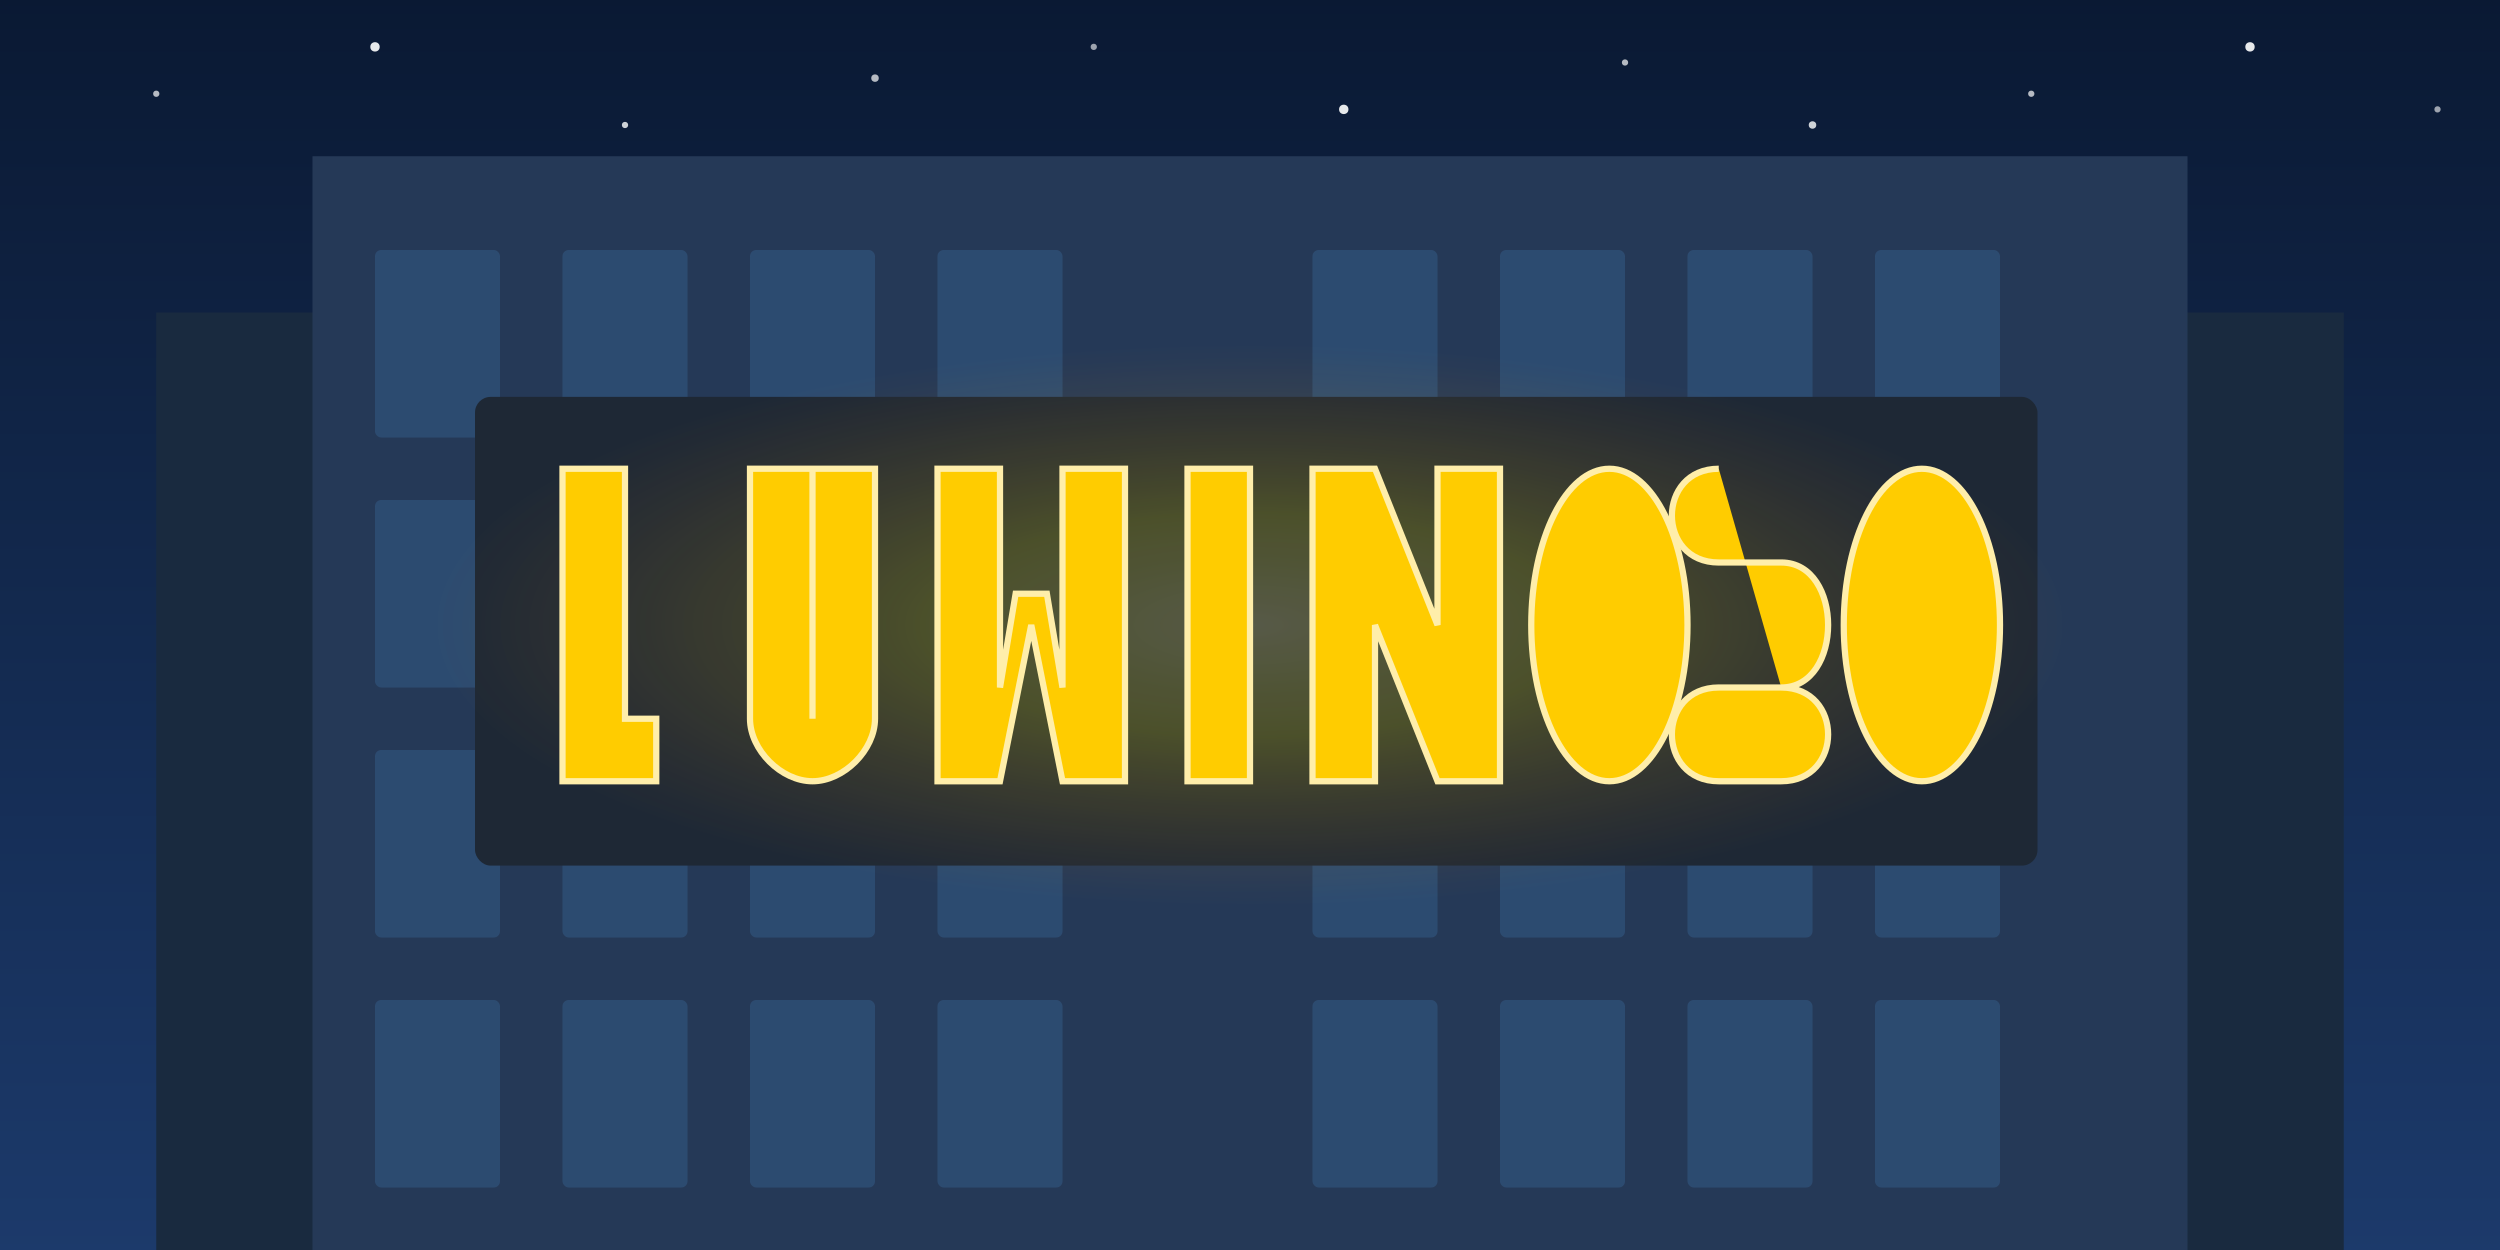 <?xml version="1.0" encoding="UTF-8" standalone="no"?>
<svg width="800" height="400" viewBox="0 0 800 400" xmlns="http://www.w3.org/2000/svg">
  <defs>
    <linearGradient id="night-sky" x1="0%" y1="0%" x2="0%" y2="100%">
      <stop offset="0%" stop-color="#0a1933"/>
      <stop offset="100%" stop-color="#1c3a6b"/>
    </linearGradient>
    
    <radialGradient id="glow-yellow" cx="50%" cy="50%" r="50%" fx="50%" fy="50%">
      <stop offset="0%" stop-color="#ffee80" stop-opacity="1"/>
      <stop offset="40%" stop-color="#ffee00" stop-opacity="0.8"/>
      <stop offset="100%" stop-color="#ff8800" stop-opacity="0"/>
    </radialGradient>
    
    <filter id="blur-glow" x="-50%" y="-50%" width="200%" height="200%">
      <feGaussianBlur in="SourceGraphic" stdDeviation="10"/>
    </filter>
    
    <filter id="inner-shadow" x="-20%" y="-20%" width="140%" height="140%">
      <feGaussianBlur in="SourceAlpha" stdDeviation="3" result="blur"/>
      <feOffset in="blur" dx="2" dy="2" result="offsetBlur"/>
      <feComposite in="SourceGraphic" in2="offsetBlur" operator="over"/>
    </filter>
  </defs>
  
  <!-- Night sky background -->
  <rect width="800" height="400" fill="url(#night-sky)"/>
  
  <!-- Building silhouette -->
  <rect x="50" y="100" width="700" height="300" fill="#192a3f"/>
  <rect x="100" y="50" width="600" height="350" fill="#253957"/>
  
  <!-- Windows -->
  <g fill="#345d8a" opacity="0.5">
    <rect x="120" y="80" width="40" height="60" rx="2"/>
    <rect x="180" y="80" width="40" height="60" rx="2"/>
    <rect x="240" y="80" width="40" height="60" rx="2"/>
    <rect x="300" y="80" width="40" height="60" rx="2"/>
    <rect x="420" y="80" width="40" height="60" rx="2"/>
    <rect x="480" y="80" width="40" height="60" rx="2"/>
    <rect x="540" y="80" width="40" height="60" rx="2"/>
    <rect x="600" y="80" width="40" height="60" rx="2"/>
    
    <rect x="120" y="160" width="40" height="60" rx="2"/>
    <rect x="180" y="160" width="40" height="60" rx="2"/>
    <rect x="240" y="160" width="40" height="60" rx="2"/>
    <rect x="300" y="160" width="40" height="60" rx="2"/>
    <rect x="420" y="160" width="40" height="60" rx="2"/>
    <rect x="480" y="160" width="40" height="60" rx="2"/>
    <rect x="540" y="160" width="40" height="60" rx="2"/>
    <rect x="600" y="160" width="40" height="60" rx="2"/>
    
    <rect x="120" y="240" width="40" height="60" rx="2"/>
    <rect x="180" y="240" width="40" height="60" rx="2"/>
    <rect x="240" y="240" width="40" height="60" rx="2"/>
    <rect x="300" y="240" width="40" height="60" rx="2"/>
    <rect x="420" y="240" width="40" height="60" rx="2"/>
    <rect x="480" y="240" width="40" height="60" rx="2"/>
    <rect x="540" y="240" width="40" height="60" rx="2"/>
    <rect x="600" y="240" width="40" height="60" rx="2"/>
    
    <rect x="120" y="320" width="40" height="60" rx="2"/>
    <rect x="180" y="320" width="40" height="60" rx="2"/>
    <rect x="240" y="320" width="40" height="60" rx="2"/>
    <rect x="300" y="320" width="40" height="60" rx="2"/>
    <rect x="420" y="320" width="40" height="60" rx="2"/>
    <rect x="480" y="320" width="40" height="60" rx="2"/>
    <rect x="540" y="320" width="40" height="60" rx="2"/>
    <rect x="600" y="320" width="40" height="60" rx="2"/>
  </g>
  
  <!-- Illuminated sign base -->
  <rect x="150" y="125" width="500" height="150" rx="5" fill="#1e2835" filter="url(#inner-shadow)"/>
  
  <!-- Glow behind the sign -->
  <ellipse cx="400" cy="200" rx="260" ry="90" fill="url(#glow-yellow)" filter="url(#blur-glow)" opacity="0.5"/>
  
  <!-- Illuminated letters -->
  <g transform="translate(180, 200)">
    <!-- Letter L -->
    <path d="M0,-50 L0,50 L30,50 L30,30 L20,30 L20,-50 Z" fill="#ffcc00"/>
    <path d="M0,-50 L0,50 L30,50 L30,30 L20,30 L20,-50 Z" stroke="#ffeeaa" stroke-width="2" fill="none"/>
    
    <!-- Letter U -->
    <path d="M50,-50 L50,30 C50,40 60,50 70,50 C80,50 90,40 90,30 L90,-50 L70,-50 L70,30 L70,30 C70,30 70,30 70,30 L70,30 L70,30 C70,30 70,30 70,30 L70,-50 Z" transform="translate(10, 0)" fill="#ffcc00"/>
    <path d="M50,-50 L50,30 C50,40 60,50 70,50 C80,50 90,40 90,30 L90,-50 L70,-50 L70,30 L70,30 C70,30 70,30 70,30 L70,30 L70,30 C70,30 70,30 70,30 L70,-50 Z" transform="translate(10, 0)" stroke="#ffeeaa" stroke-width="2" fill="none"/>
    
    <!-- Letter M -->
    <path d="M110,-50 L110,50 L130,50 L140,0 L150,50 L170,50 L170,-50 L150,-50 L150,20 L145,-10 L135,-10 L130,20 L130,-50 Z" transform="translate(10, 0)" fill="#ffcc00"/>
    <path d="M110,-50 L110,50 L130,50 L140,0 L150,50 L170,50 L170,-50 L150,-50 L150,20 L145,-10 L135,-10 L130,20 L130,-50 Z" transform="translate(10, 0)" stroke="#ffeeaa" stroke-width="2" fill="none"/>
    
    <!-- Letter I -->
    <path d="M190,-50 L190,50 L210,50 L210,-50 Z" transform="translate(10, 0)" fill="#ffcc00"/>
    <path d="M190,-50 L190,50 L210,50 L210,-50 Z" transform="translate(10, 0)" stroke="#ffeeaa" stroke-width="2" fill="none"/>
    
    <!-- Letter N -->
    <path d="M230,-50 L230,50 L250,50 L250,0 L270,50 L290,50 L290,-50 L270,-50 L270,0 L250,-50 Z" transform="translate(10, 0)" fill="#ffcc00"/>
    <path d="M230,-50 L230,50 L250,50 L250,0 L270,50 L290,50 L290,-50 L270,-50 L270,0 L250,-50 Z" transform="translate(10, 0)" stroke="#ffeeaa" stroke-width="2" fill="none"/>
    
    <!-- Letter O -->
    <ellipse cx="335" cy="0" rx="25" ry="50" fill="#ffcc00"/>
    <ellipse cx="335" cy="0" rx="25" ry="50" stroke="#ffeeaa" stroke-width="2" fill="none"/>
    
    <!-- Letter S -->
    <path d="M370,-50 C350,-50 350,-20 370,-20 L390,-20 C410,-20 410,20 390,20 L370,20 C350,20 350,50 370,50 L390,50 C410,50 410,20 390,20" fill="#ffcc00"/>
    <path d="M370,-50 C350,-50 350,-20 370,-20 L390,-20 C410,-20 410,20 390,20 L370,20 C350,20 350,50 370,50 L390,50 C410,50 410,20 390,20" stroke="#ffeeaa" stroke-width="2" fill="none"/>
    
    <!-- Letter O -->
    <ellipse cx="435" cy="0" rx="25" ry="50" fill="#ffcc00"/>
    <ellipse cx="435" cy="0" rx="25" ry="50" stroke="#ffeeaa" stroke-width="2" fill="none"/>
  </g>
  
  <!-- Stars in the night sky -->
  <g fill="white">
    <circle cx="50" cy="30" r="1" opacity="0.7"/>
    <circle cx="120" cy="15" r="1.5" opacity="0.9"/>
    <circle cx="200" cy="40" r="1" opacity="0.8"/>
    <circle cx="280" cy="25" r="1.2" opacity="0.7"/>
    <circle cx="350" cy="15" r="1" opacity="0.6"/>
    <circle cx="430" cy="35" r="1.5" opacity="0.9"/>
    <circle cx="520" cy="20" r="1" opacity="0.7"/>
    <circle cx="580" cy="40" r="1.2" opacity="0.8"/>
    <circle cx="650" cy="30" r="1" opacity="0.7"/>
    <circle cx="720" cy="15" r="1.5" opacity="0.9"/>
    <circle cx="780" cy="35" r="1" opacity="0.6"/>
  </g>
</svg>